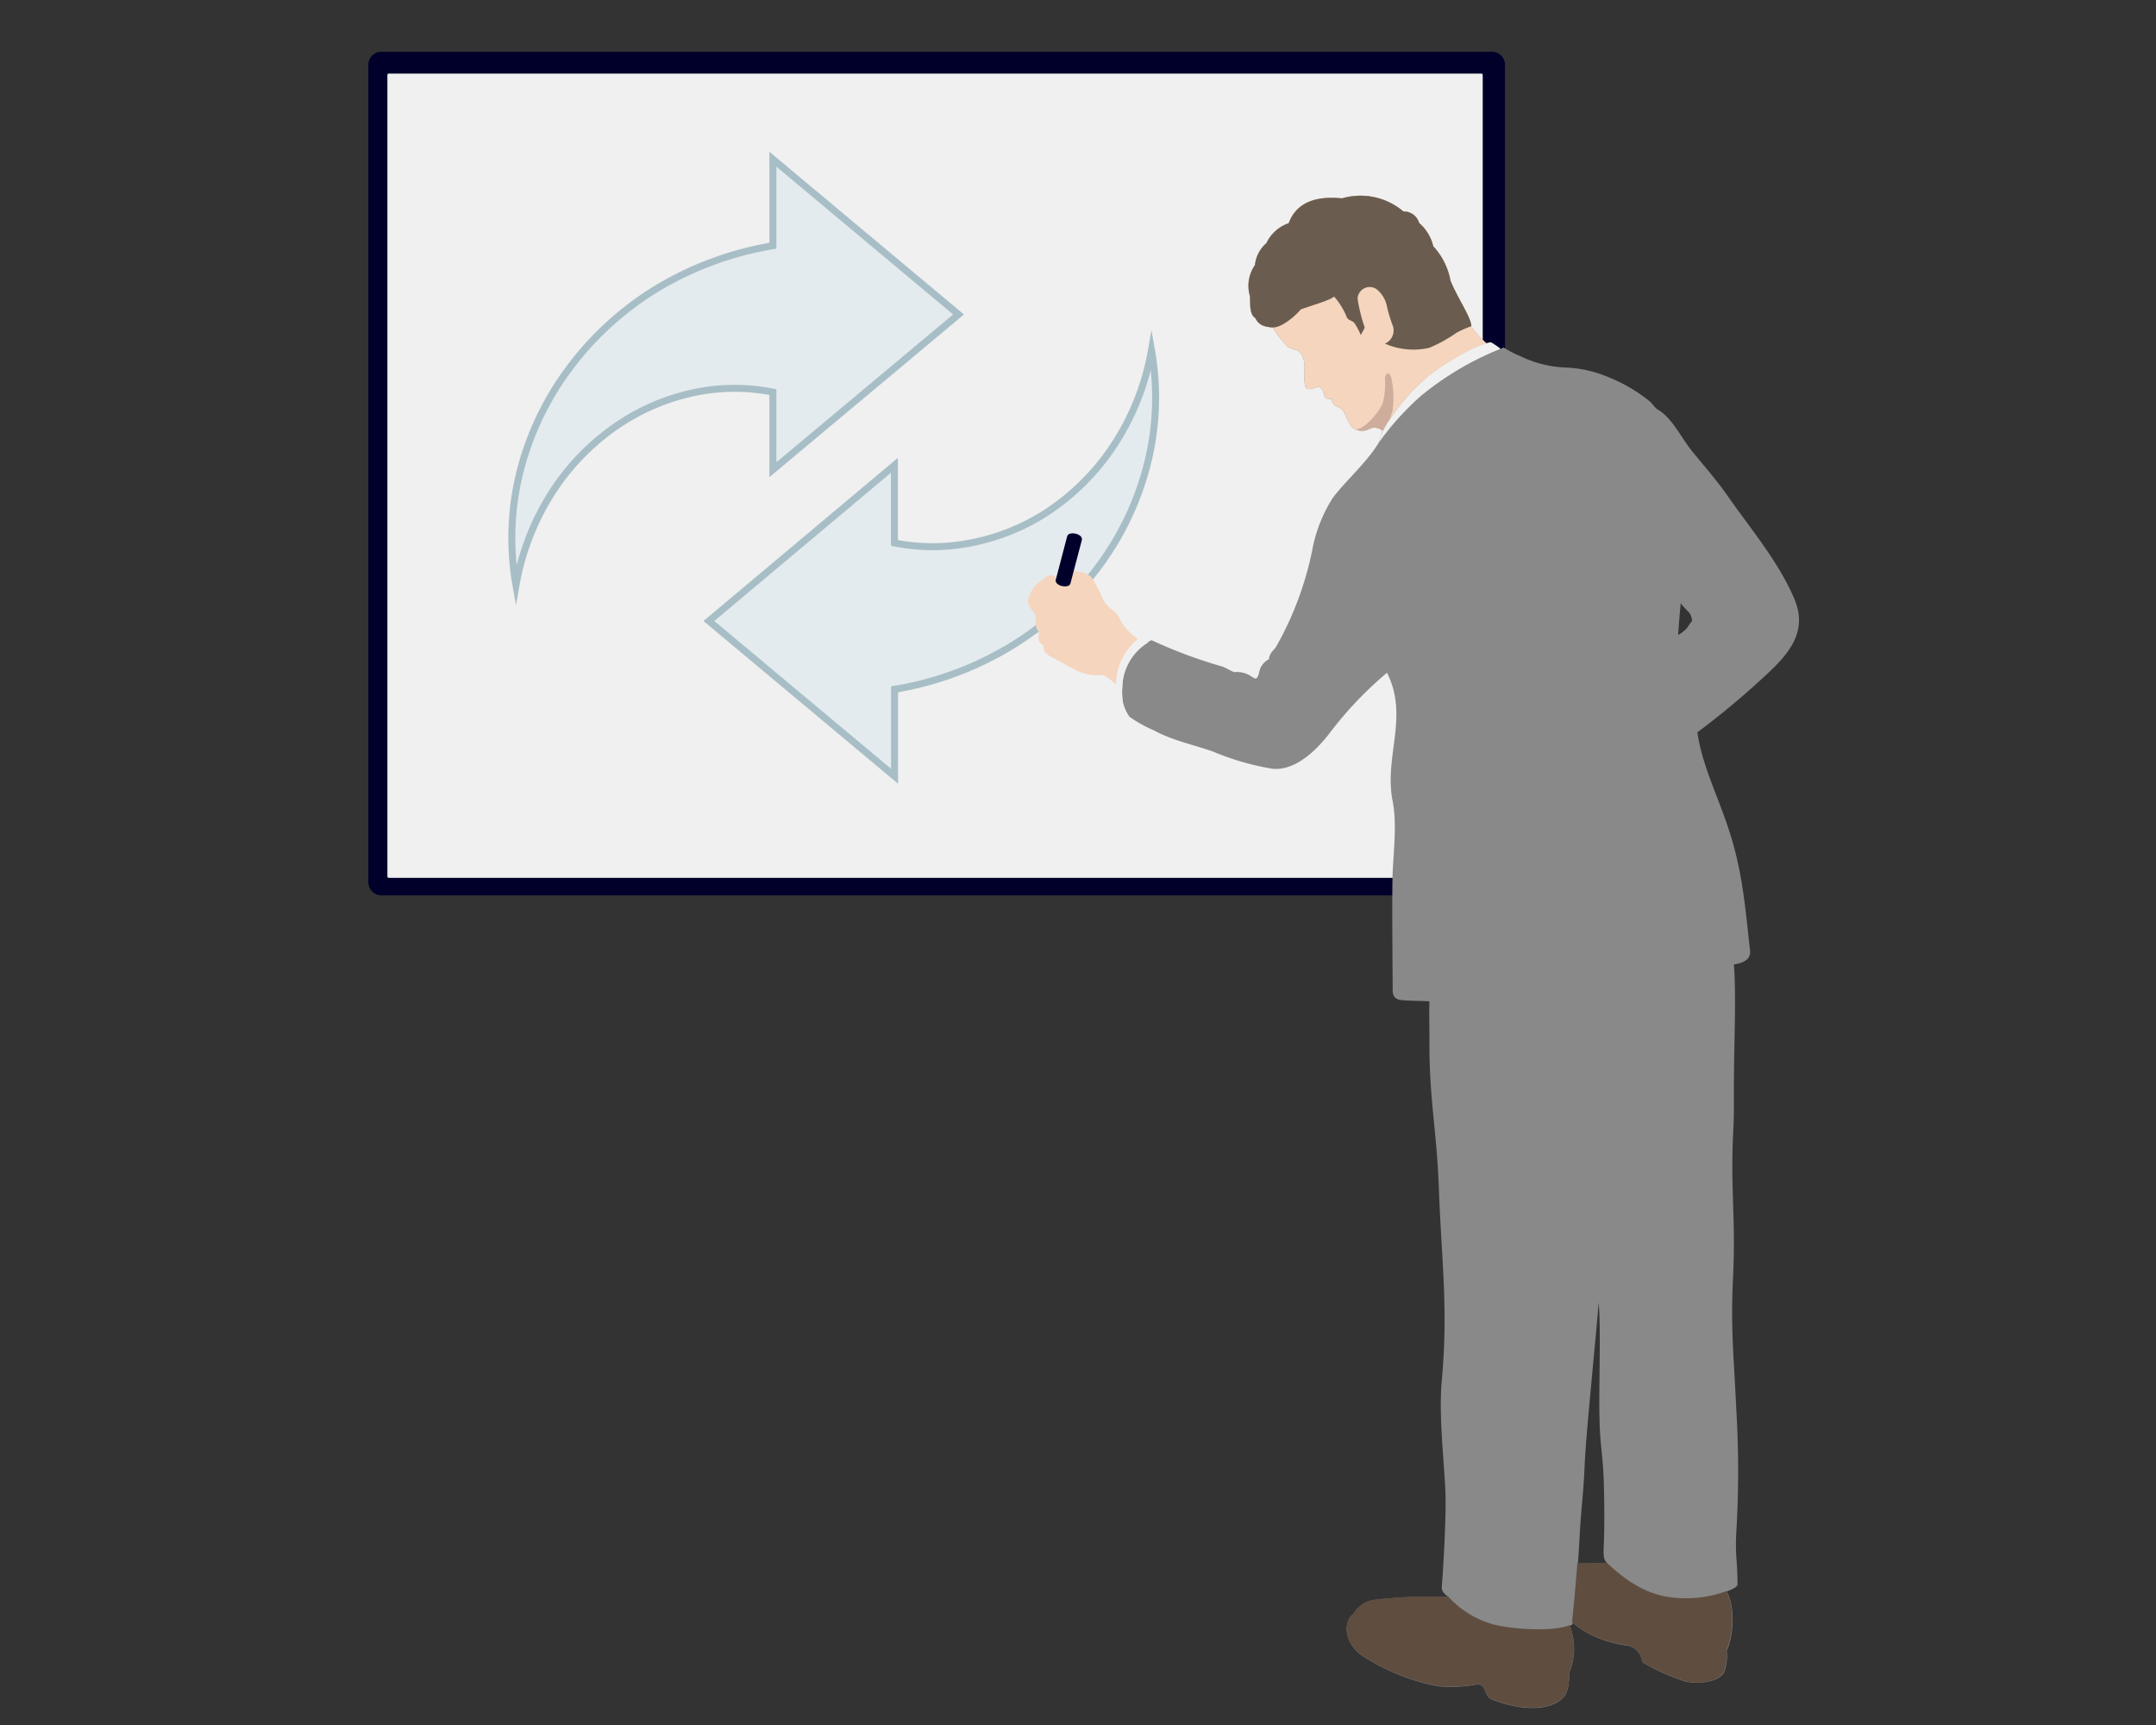 <svg xmlns="http://www.w3.org/2000/svg" viewBox="0 0 250 200"><rect x="0" y="0" width="250" height="200" fill="#333333" stroke="none"/><defs><style>.cls-1{fill:#00002b;}.cls-2{fill:#f0f0f0;}.cls-3{fill:#e4ebef;stroke:#a8bec6;stroke-miterlimit:10;stroke-width:0.81px;}.cls-4{fill:#888988;}.cls-5{fill:#f5d5be;}.cls-6{fill:#cead9c;}.cls-7{fill:#6a5d4f;}.cls-8{fill:#5f4d40;}</style></defs><g id="レイヤー_2" data-name="レイヤー 2"><path class="cls-1" d="M42.71,102.29a1.52,1.52,0,0,0,1.52,1.52H173a1.51,1.51,0,0,0,1.51-1.52V7.52A1.51,1.51,0,0,0,173,6H44.23a1.52,1.52,0,0,0-1.52,1.52Z"/><rect class="cls-2" x="44.92" y="8.53" width="127.01" height="93.25" rx="0.15"/><path class="cls-3" d="M111.15,36.46l-21.53-18V28.49a38.29,38.29,0,0,0-13.27,4.85A36,36,0,0,0,65.79,43a33.85,33.85,0,0,0-5.62,12.22,31.51,31.51,0,0,0-.34,12.62,29.33,29.33,0,0,1,4.35-11,27.2,27.2,0,0,1,7.74-7.75,25.05,25.05,0,0,1,9.42-3.74,22.75,22.75,0,0,1,8.28.11v9Z"/><path class="cls-3" d="M82.2,72l21.53,18V79.92A38,38,0,0,0,117,75.07a35.8,35.8,0,0,0,10.56-9.62,33.65,33.65,0,0,0,5.62-12.23,31.46,31.46,0,0,0,.34-12.61,29.28,29.28,0,0,1-4.35,11,27.24,27.24,0,0,1-7.74,7.76A24.82,24.82,0,0,1,112,63.05a22.81,22.81,0,0,1-8.29-.1v-9Z"/><path class="cls-4" d="M184.79,189.69a14.42,14.42,0,0,0,4,1.12,2.09,2.09,0,0,1,1.61,1.75.29.29,0,0,0,.18.24,23.1,23.1,0,0,0,4.77,2.13c1.37.35,3.82.19,4.55-1a5.18,5.18,0,0,0,.31-2.54c.95-2,.9-5.41,0-6.87.51-.19,1.26-.5,1.26-.81,0-3-.28-3.07-.14-6a117.9,117.9,0,0,0,0-14.31c-.28-6.32-.67-9.19-.37-15.37.32-6.49-.3-10.12,0-16.46.15-3,.07-3.41.1-6.35,0-3.79.28-9.66,0-13.4,1.72-.26,1.88-1,1.88-1.49-.5-4.34-.78-8.49-2.12-13-1.28-4.39-3.4-8.25-4-12.42a94.81,94.81,0,0,0,8.33-7c2.4-2.26,4.38-4.75,3-8.26-1.76-4.34-5.18-8.36-7.76-12.07-1.24-1.79-2.68-3.43-4.09-5.15s-2.38-4-4.16-5c-.28-.21-.61-.72-.89-.93a18.39,18.39,0,0,0-4.64-2.73,14.25,14.25,0,0,0-4.86-1.15,13.19,13.19,0,0,1-5.47-1.33,12.63,12.63,0,0,1-1.93-1c-.15.08-.27.11-.39.19a9.16,9.16,0,0,0-1.1-.75c-.24,0-.37.08-.5.09a11.61,11.61,0,0,1-1.78-2c0-1-1.56-3.2-2.41-5.27a8,8,0,0,0-2-4,5.13,5.13,0,0,0-1.64-2.7,1.83,1.83,0,0,0-1.82-1.33A7.67,7.67,0,0,0,155.6,23c-3.22-.34-5.33.61-6.17,2.88a4.46,4.46,0,0,0-2.59,2.32,3.85,3.85,0,0,0-1.32,2.53,4.22,4.22,0,0,0-.58,3.62c.05.87-.09,2.09.63,2.54.4.84,1.08,1,2,1.08a13.83,13.83,0,0,0,1.74,2.22c.44.36,1.07.26,1.48.75.88,1.07.19,2.69.58,3.86.2.57.83.22,1.44.07.45,0,.62.43.8,1.16a.77.77,0,0,0,.85.19c-.09,1,.85.82,1.25,1.37.28.39.67,1.5,1,1.87a1.72,1.72,0,0,0,2.14.23,1.37,1.37,0,0,1,1.44.28c-.17.57-.23.8-.42,1.36-1.38,2.3-4,4.58-5.34,6.42a17,17,0,0,0-2.38,6.09A37.87,37.87,0,0,1,148,74.93c-.36.59-.75.67-.87,1.51A2.08,2.08,0,0,0,146,78c-.27,1-.5.66-1,.36a2.92,2.92,0,0,0-1.88-.43c-.49-.16-1-.57-1.6-.71a55.7,55.7,0,0,1-8-3,6.2,6.2,0,0,0-3.38,5.48,4.83,4.83,0,0,0,.82,3.39,14.64,14.64,0,0,0,2.8,1.57c2.15,1.18,4.52,1.65,6.88,2.47a30.39,30.39,0,0,0,6.9,2c2.41.24,4.73-1.7,6.54-4A43,43,0,0,1,160.83,78c2.58,5.14-.38,9.68.66,14.93.49,2.51.12,5.57,0,8.18-.11,2.14,0,12.57,0,13.74,0,.93.61,1.08,1.2,1.12.82.08,2.63.08,3.06.13-.05,1.7,0,2.58,0,4.31-.05,7,.83,10.41,1.09,17.29.3,8.41,1.11,13.9.35,22.26-.37,4,.2,8.7.4,12.72.14,2.7-.2,8.63-.41,11.38,0,.44.3.77.75,1.07-.45,0-.87,0-1.15,0a54.29,54.29,0,0,0-7.42.37,3.29,3.29,0,0,0-2.4,1.6c-1.39,1.09-.94,3.56,1,4.86a24.2,24.2,0,0,0,8.81,3.55,16.14,16.14,0,0,0,4.3-.18c1.41-.27.85,1.27,1.91,1.7,2.88,1.17,6.61,1.57,8.3-.23.6-.63.65-1.73.73-3a7.17,7.17,0,0,0,0-5.33c.16-.07.33,0,.36-.33A10,10,0,0,0,184.79,189.69ZM195.85,71a1.68,1.68,0,0,1,.35,1,7.12,7.12,0,0,0-.55.78,4.22,4.22,0,0,1-1.05.84c0-.49.23-3.13.29-3.67A10.5,10.5,0,0,0,195.85,71Zm-12.1,98.84c.15-3.63,1.35-15.16,1.62-18.82.29,2.88,0,10.42.1,13.37.05,3.21.4,4.19.5,7.52.05,1.61.1,4.82,0,7.2-.07,1.38,0,1.73.36,2.09-.83.07-2,0-3.37.11.07-.67.16-2.34.2-3.09C183.35,174.72,183.62,173.15,183.75,169.82Z"/><path class="cls-5" d="M129.42,79.35c-.34-.24-.66-.56-1-.8-.5-.34-.78-.25-1.4-.26-1.52,0-3.05-1-4.32-1.71-.52-.3-1.37-.58-1.63-1.17a3.78,3.78,0,0,0-.17-.6c-.08-.15-.29-.24-.37-.4-.23-.41,0-.71-.08-1.08,0-.17-.23-.36-.28-.56a2.22,2.22,0,0,1-.08-.55,2,2,0,0,0-.13-1.08c-.41-.69-1-1-.67-1.91a3.72,3.72,0,0,1,1.58-2c.36-.27.54-.52,1-.53s.54.25.89.31c-.1-1.19,1-.91,1.89-.78s1.64.19,2.16,1.06a17.82,17.82,0,0,1,1,2,3.53,3.53,0,0,0,1.38,1.56c.53.42.72,1.16,1.13,1.69A7.31,7.31,0,0,0,132,74.12,6.7,6.7,0,0,0,129.42,79.35Z"/><path class="cls-2" d="M159.88,51.32a32.54,32.54,0,0,1,4.85-5.39A35,35,0,0,1,174,40.44a9.16,9.16,0,0,0-1.1-.75c-.24,0-.37.08-.5.09-1.61.36-5,2.41-6.68,3.73A23.8,23.8,0,0,0,160.3,50C160.21,50.27,160,50.91,159.88,51.32Z"/><path class="cls-2" d="M130.19,81.34a9.4,9.4,0,0,1-.06-1.57,6.28,6.28,0,0,1,3-5.27s-.57-.36-.7-.42a.38.38,0,0,0-.46,0,6.7,6.7,0,0,0-2.53,5.23c0,.57.07.82.08,1a1.11,1.11,0,0,0,.22.53A2.25,2.25,0,0,0,130.19,81.34Z"/><path class="cls-1" d="M124.12,67.66c-.07.28-.5.4-1,.28s-.77-.44-.7-.71l1.33-5.07c.07-.27.5-.4,1-.28s.77.44.7.72Z"/><path class="cls-5" d="M160.3,50a23.8,23.8,0,0,1,5.41-6.45c1.69-1.32,5.07-3.37,6.68-3.73a11.61,11.61,0,0,1-1.78-2c0-1-1.56-3.2-2.41-5.27a8,8,0,0,0-2-4,5.13,5.13,0,0,0-1.64-2.7,1.83,1.83,0,0,0-1.82-1.33A7.67,7.67,0,0,0,155.6,23c-3.22-.34-5.33.61-6.17,2.88a4.46,4.46,0,0,0-2.59,2.32,3.85,3.85,0,0,0-1.32,2.53,4.22,4.22,0,0,0-.58,3.62c.05.87-.09,2.09.63,2.54.4.84,1.08,1,2,1.08a13.83,13.83,0,0,0,1.74,2.22c.44.36,1.07.26,1.48.75.88,1.07.19,2.69.58,3.86.2.57.83.22,1.44.07.45,0,.62.43.8,1.16a.77.77,0,0,0,.85.19c-.09,1,.85.82,1.25,1.37.28.39.67,1.5,1,1.87a1.72,1.72,0,0,0,2.14.23A1.37,1.37,0,0,1,160.3,50Z"/><path class="cls-6" d="M161.38,44.08c-.2-1.27-.82-.73-.78-.16a9.37,9.37,0,0,1-.28,2.9,7.91,7.91,0,0,1-2,2.46,2.94,2.94,0,0,1-1.07.53,1.91,1.91,0,0,0,1.66-.13,1.37,1.37,0,0,1,1.44.28,10.39,10.39,0,0,1,.87-1.47,6,6,0,0,1,.25-.81A10.56,10.56,0,0,0,161.38,44.08Z"/><path class="cls-7" d="M150.82,35.88c1-.38,3.44-1.06,3.87-1.5a8.23,8.23,0,0,1,1.48,2.4c.16.38.65.38.87.66a7.84,7.84,0,0,1,.76,1.42c.11-.31.42-.69.44-.91a19,19,0,0,1-.82-3.3,1.4,1.4,0,0,1,2.24-1.09,3.39,3.39,0,0,1,1.15,1.91,15.94,15.94,0,0,0,.65,2.18,1.66,1.66,0,0,1-.87,2.19,8.22,8.22,0,0,0,5.13.49,16.14,16.14,0,0,0,3.17-1.75,12.51,12.51,0,0,1,1.72-.76c0-1-1.56-3.2-2.41-5.27a8,8,0,0,0-2-4,5.13,5.13,0,0,0-1.64-2.7,1.83,1.83,0,0,0-1.82-1.33A7.67,7.67,0,0,0,155.6,23c-3.22-.34-5.33.61-6.17,2.88a4.46,4.46,0,0,0-2.59,2.32,3.85,3.85,0,0,0-1.32,2.53,4.22,4.22,0,0,0-.58,3.62c.05.87-.09,2.09.63,2.54.4.84,1.08,1,2,1.08C148.77,38,150.49,36.32,150.82,35.88Z"/><path class="cls-8" d="M182,188.44c-2.28.86-7.35.36-9-.15a11,11,0,0,1-5.08-3.19c-.45,0-.87,0-1.15,0a54.29,54.29,0,0,0-7.42.37,3.29,3.29,0,0,0-2.4,1.6c-1.39,1.09-.94,3.56,1,4.86a24.2,24.2,0,0,0,8.81,3.55,16.14,16.14,0,0,0,4.3-.18c1.41-.27.85,1.27,1.91,1.7,2.88,1.17,6.61,1.57,8.3-.23.6-.63.65-1.73.73-3A7.17,7.17,0,0,0,182,188.44Z"/><path class="cls-8" d="M186.31,181.18c2.38,2.26,4.87,3.82,7.86,4.06a13.5,13.5,0,0,0,6-.76c.9,1.46.95,4.82,0,6.87a5.18,5.18,0,0,1-.31,2.54c-.73,1.23-3.18,1.39-4.55,1a23.1,23.1,0,0,1-4.77-2.13.29.29,0,0,1-.18-.24,2.09,2.09,0,0,0-1.61-1.75,14.42,14.42,0,0,1-4-1.12,10,10,0,0,1-2.47-1.58c.13-1,.49-5,.62-6.82C184.27,181.18,185.48,181.25,186.31,181.18Z"/></g></svg>